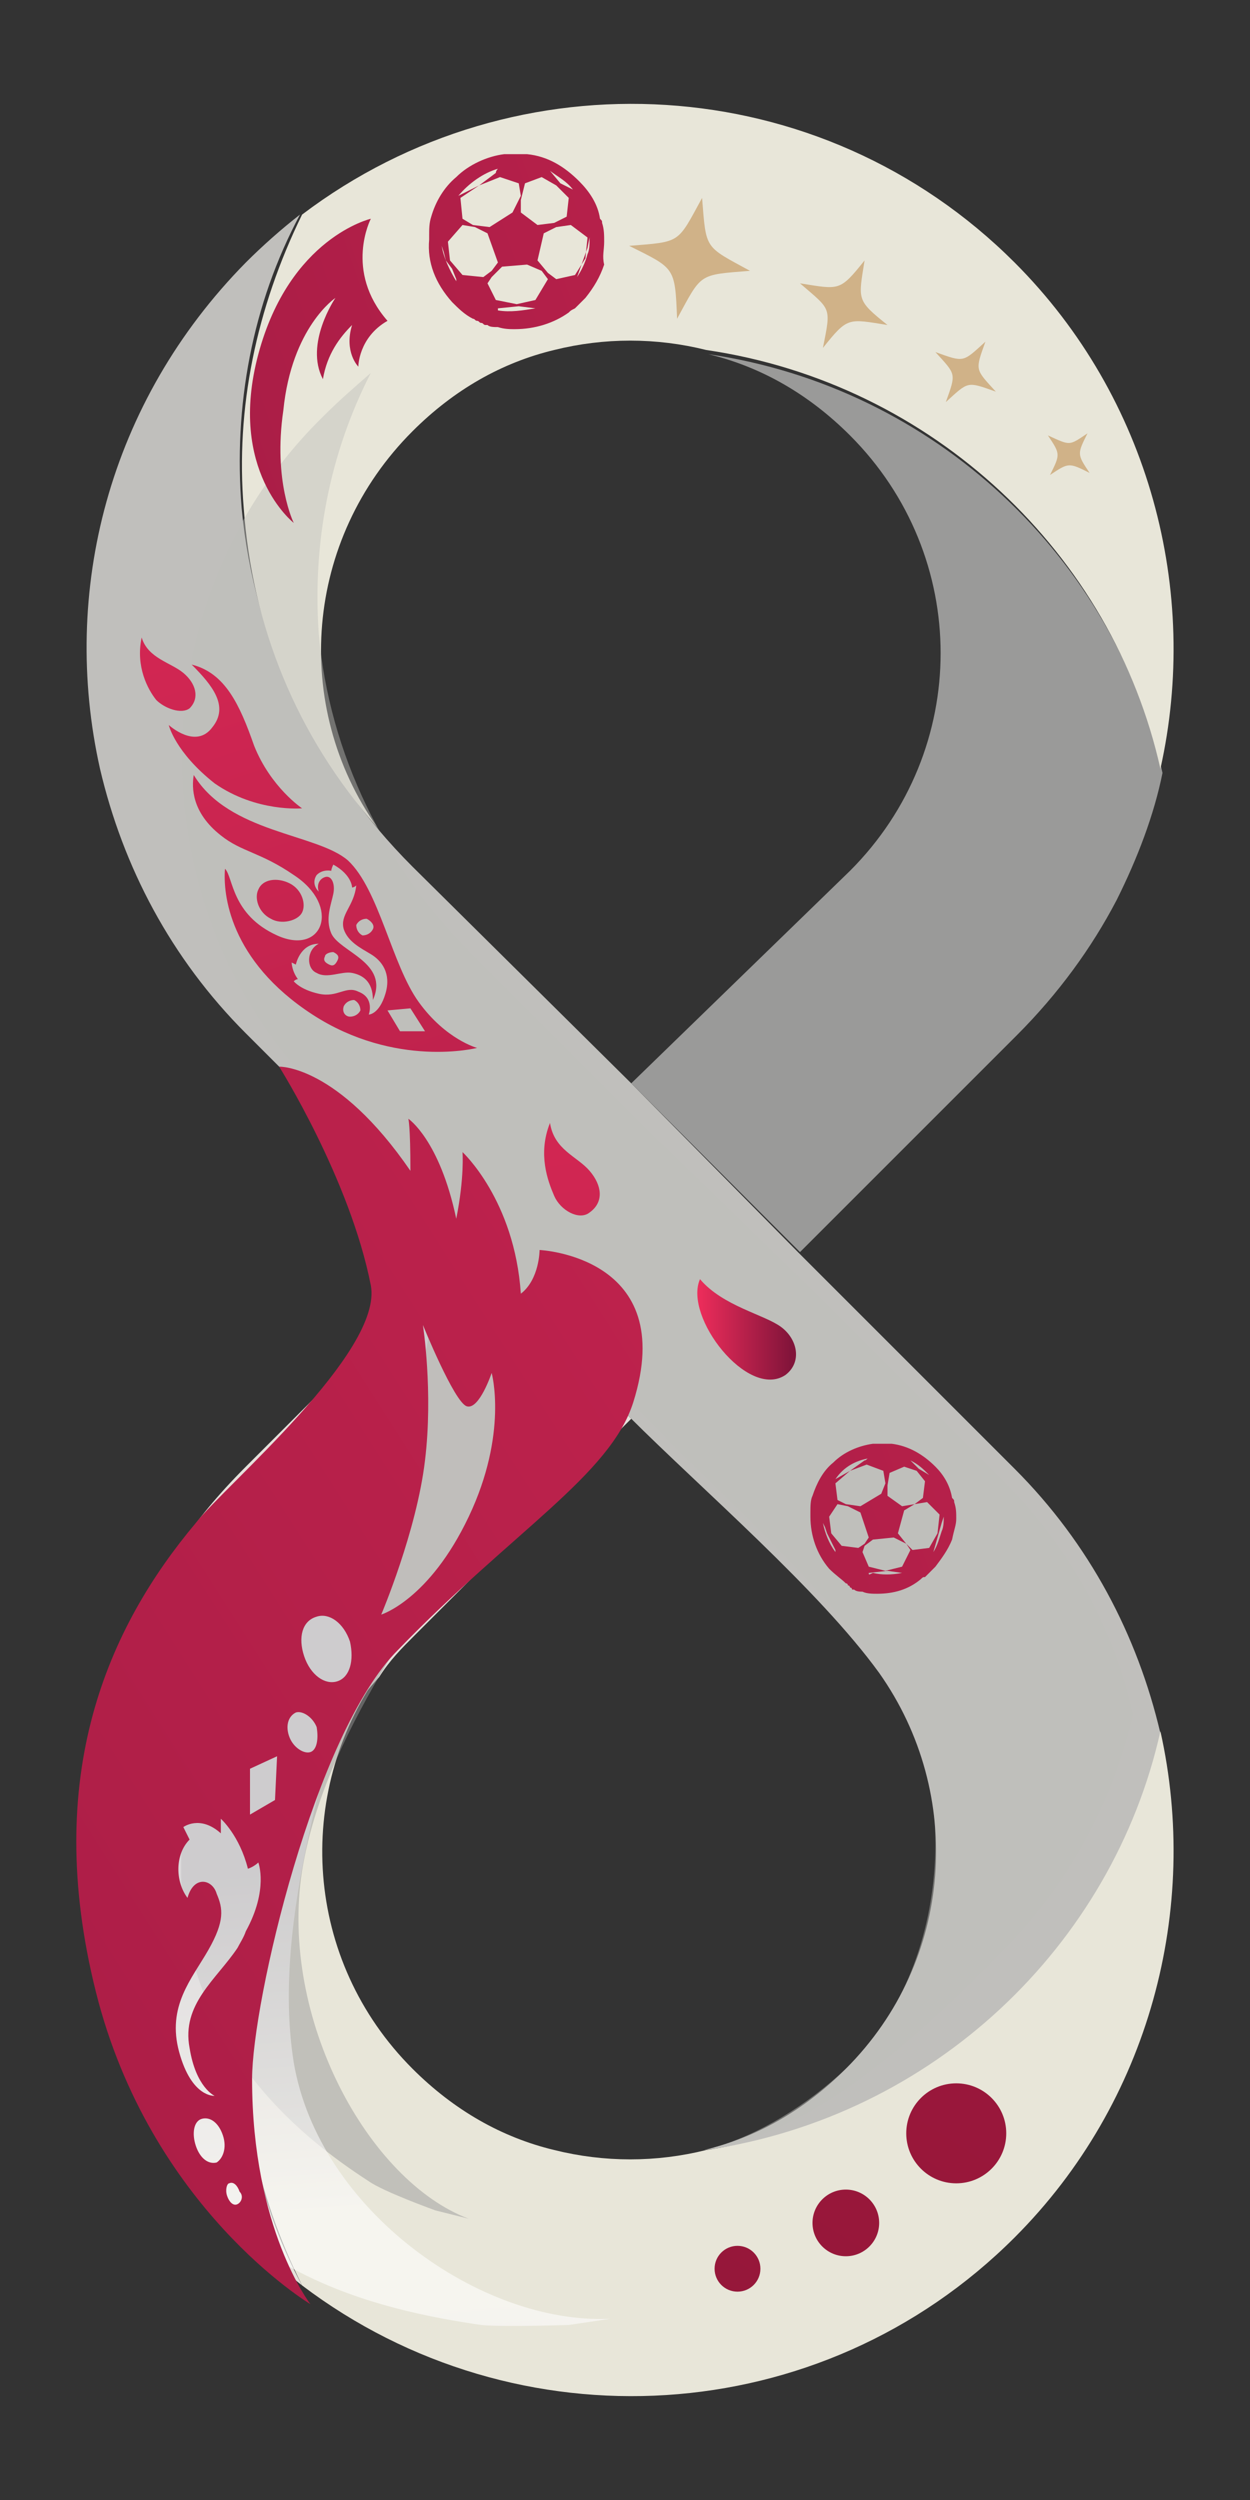 <?xml version="1.0" encoding="utf-8"?>
<!-- Generator: Adobe Illustrator 21.1.0, SVG Export Plug-In . SVG Version: 6.00 Build 0)  -->
<svg version="1.1" id="Layer_1" xmlns="http://www.w3.org/2000/svg" xmlns:xlink="http://www.w3.org/1999/xlink" x="0px" y="0px"
	 viewBox="0 0 60 120" style="enable-background:new 0 0 60 120;" xml:space="preserve">
<rect x="0" y="0" width="60" height="120" fill="#333333" stroke="none"/>
<style type="text/css">
	.st0{fill:#E5E1DC;}
	.st1{fill:#9A9A99;}
	.st2{fill:#C0BFBC;}
	.st3{fill:#E8E6D9;}
	.st4{opacity:0.49;}
	.st5{opacity:0.45;fill:#C0BFBC;enable-background:new    ;}
	.st6{fill:url(#SVGID_1_);}
	.st7{opacity:0.65;}
	.st8{fill:url(#path1282_1_);}
	.st9{fill:url(#SVGID_2_);}
	.st10{fill:url(#SVGID_3_);}
	.st11{fill:url(#SVGID_4_);}
	.st12{fill:url(#SVGID_5_);}
	.st13{fill:url(#SVGID_6_);}
	.st14{fill:#D0B288;}
	.st15{fill:url(#SVGID_7_);}
	.st16{fill:url(#SVGID_8_);}
	.st17{fill:url(#SVGID_9_);}
	.st18{fill:url(#SVGID_10_);}
	.st19{fill:url(#SVGID_11_);}
	.st20{fill:url(#SVGID_12_);}
	.st21{fill:url(#SVGID_13_);}
</style>
<g>
	<g>
		<path class="st0" d="M19.9,78.5l10.4-10.4L22.2,60L11.8,70.4C9,73.2,7.9,75.3,7.1,77c-1,2-1.8,4.1-2.2,6.1
			c-1.9,8.5,0.4,17.6,7,24.3c0.8,0.8,1.7,1.6,2.6,2.3c-2.3-4.3-3.2-9.2-2.8-14c0.4-5.5,2.6-10.9,6.5-15.2
			C18.7,79.7,19.3,79.1,19.9,78.5z"/>
		<path class="st1" d="M30.3,52l8.1,8.1l10.4-10.4c2-2,3.6-4.2,4.8-6.5c1-2,1.8-4.1,2.2-6.1c-2.3-10.3-10.9-18.5-21.8-20.1
			c2.5,0.6,4.8,1.9,6.8,3.9c5.8,5.8,5.8,15.1,0,20.9L30.3,52z"/>
	</g>
	<path class="st2" d="M38.3,60.1l10.4,10.4c3.6,3.6,5.9,8,7,12.7c-1.1,4.9-3.5,9.2-6.9,12.5c-3.9,4-9.2,6.8-15,7.5
		c2.5-0.6,4.8-1.9,6.8-3.9c5.2-5.2,5.7-13.2,1.6-19c-2.9-4-8.5-8.8-12-12.3L22.2,60L11.8,49.6c-3.6-3.6-5.9-8-7-12.7
		c-1.9-8.5,0.4-17.6,7-24.3c0.8-0.8,1.7-1.6,2.6-2.3c-2.3,4.3-3.2,9.2-2.8,14.1c0.6,6.5,3.6,12.6,8.2,17.2L30.3,52L38.3,60.1z"/>
	<path class="st3" d="M11.7,24.4c-0.4-4.8,0.6-9.6,2.8-14.1c10.3-7.8,24.9-7,34.2,2.3c6.5,6.5,8.9,15.8,7,24.3
		c-2.3-10.3-10.9-18.5-21.8-20.1c-2.4-0.6-4.9-0.6-7.3,0c-2.5,0.6-4.8,1.9-6.8,3.9c-5.2,5.2-5.8,13.2-1.7,19
		C14.2,35.3,12.1,30,11.7,24.4z"/>
	<path class="st3" d="M11.7,95.7c-0.4,4.8,0.6,9.6,2.8,14c10.3,7.8,24.9,7,34.2-2.3c6.5-6.5,8.9-15.8,7-24.3
		c-2.3,10.3-10.9,18.5-21.8,20.1c-2.4,0.6-4.9,0.6-7.3,0c-2.5-0.6-4.8-1.9-6.8-3.9c-5.2-5.2-5.7-13.2-1.6-19
		C14.3,84.7,12.1,90.2,11.7,95.7z"/>
	<g id="g1292-7_2_" class="st4">
		<g>
			<g id="g1290-2_9_">
				<g id="g1288-2_9_">
					<g id="g1286_9_">
						<g id="g1284_9_">
							<path id="path1282_10_" class="st1" d="M28,61.7L28,61.7c-0.4,0.8-0.8,1.7-1.2,2.5l0,0c-1.2,2.2-2.7,6.4-3.4,7.7
								c-3,5.5-7.8,11.2-8.9,17.9c-1.1,7.1,3.2,14.9,8,16.7l-1.6-0.4c0,0-2.5-0.9-3.2-1.4c-3.4-2.2-9.2-6.8-9-15.4l0,0v-0.4
								c0.3-5.9,3.6-16.9,9.9-24.3l2.5-2.1"/>
						</g>
					</g>
				</g>
			</g>
		</g>
	</g>
	<path class="st5" d="M39,61.9l9.2,9.2c3.2,3.2,5.3,7.1,6.2,11.2c-1,4.3-3.1,8.1-6.1,11.2c-3.5,3.6-9,8.9-14.1,9.6
		c2.2-0.6,4.6-2.1,6.4-3.8c5.2-4.8,5.7-14.6,1.4-19.5C39.6,76.3,35,72.1,31.9,69l-7.1-7.1l-9.3-9.2c-3.2-3.2-5.3-7.1-6.2-11.2
		c-1.7-7.5,0.3-15.7,6.2-21.5c0.8-0.8,1.5-1.4,2.3-2.1c-2,3.9-2.8,8.2-2.5,12.5c0.5,5.8,3.2,11.2,7.2,15.2l9.2,9.2L39,61.9z"/>
	
		<linearGradient id="SVGID_1_" gradientUnits="userSpaceOnUse" x1="85.088" y1="125.671" x2="-67.392" y2="28.818" gradientTransform="matrix(0.973 0.23 0.23 -0.973 2.35 86.536)">
		<stop  offset="0" style="stop-color:#EE2D5B"/>
		<stop  offset="0.966" style="stop-color:#82143A"/>
	</linearGradient>
	<path class="st6" d="M14.1,25.1c0,0-3.2-2.5-1.7-8.1s5.4-6.5,5.4-6.5s-1.3,2.5,0.8,4.9c-1.4,0.8-1.4,2.2-1.4,2.2s-0.7-0.7-0.3-2
		c-0.6,0.6-1.2,1.4-1.4,2.6c-0.9-1.7,0.6-3.9,0.6-3.9s-2.1,1.4-2.5,5.4C13.1,23.1,14.1,25.1,14.1,25.1z"/>
	<g id="g1292-7_00000047050894582870837810000002240072560896281229_" class="st7">
		<g id="g1290-2_00000106119667766636437040000005148565973573393321_">
			<g id="g1288-2_00000078007555847019302750000017195613027184726915_">
				<g id="g1286_00000146488968158738362780000007633569251529020036_">
					<g id="g1284_00000060012433711581024740000014986791967619686076_">
						
							<linearGradient id="path1282_1_" gradientUnits="userSpaceOnUse" x1="-2277.278" y1="965.849" x2="-2276.848" y2="965.849" gradientTransform="matrix(-3.942 -57.263 57.263 -3.942 -64265.641 -126482.305)">
							<stop  offset="0" style="stop-color:#F9F8F7"/>
							<stop  offset="0.149" style="stop-color:#FDFDFB"/>
							<stop  offset="0.342" style="stop-color:#FDFDFB"/>
							<stop  offset="0.633" style="stop-color:#EDEBEC"/>
							<stop  offset="1" style="stop-color:#D5D4D8"/>
						</linearGradient>
						<path id="path1282_2_" class="st8" d="M21.2,60.1c-0.3,2.3-0.7,4.6-1.2,7l0,0c-0.1,1-0.3,1.9-0.5,2.8l0,0
							c-0.6,2.5-1.5,6-1.9,7.5c-1.6,6.4-4.6,14.7-3.5,21.6c1.2,7.1,9,12.6,15.2,12.3l-2,0.3c0,0-3.2,0.1-4.2,0
							c-4.8-0.7-13.2-2.5-15.8-10.7l0,0l-0.1-0.4c-1.7-5.7-1.6-13.3,3.2-22.9l0,0"/>
					</g>
				</g>
			</g>
		</g>
	</g>
	
		<linearGradient id="SVGID_2_" gradientUnits="userSpaceOnUse" x1="85.475" y1="129.47" x2="-67.006" y2="32.617" gradientTransform="matrix(0.973 0.23 0.23 -0.973 2.35 86.536)">
		<stop  offset="0" style="stop-color:#EE2D5B"/>
		<stop  offset="0.966" style="stop-color:#82143A"/>
	</linearGradient>
	<path class="st9" d="M29,11.6c0-0.3,0-0.6-0.1-0.9l0,0l0,0c0-0.1,0-0.1-0.1-0.2c-0.1-0.7-0.5-1.3-1-1.8c-0.7-0.7-1.5-1.2-2.5-1.3
		l0,0c-0.1,0-0.1,0-0.2,0l0,0c0,0,0,0-0.1,0H25c0,0,0,0-0.1,0l0,0c-0.1,0-0.1,0-0.1,0l0,0h-0.1c-0.1,0-0.1,0-0.1,0l0,0h-0.1
		c-0.1,0-0.1,0-0.1,0l0,0h-0.1h-0.1c-0.8,0.1-1.7,0.5-2.3,1.1c-0.6,0.5-1,1.2-1.2,1.9c-0.1,0.3-0.1,0.6-0.1,0.9l0,0v0.1l0,0
		c0,0,0,0,0,0.1c-0.1,1.1,0.3,2.1,1.1,3c0.3,0.3,0.6,0.6,1,0.8c0.1,0,0.1,0.1,0.2,0.1l0,0c0.1,0,0.1,0.1,0.2,0.1l0,0
		c0.1,0,0.1,0.1,0.2,0.1h0.1l0,0c0.1,0.1,0.3,0.1,0.5,0.1c0.3,0.1,0.6,0.1,0.8,0.1c1,0,1.9-0.3,2.6-0.8l0,0c0.1-0.1,0.1-0.1,0.3-0.2
		l0.1-0.1c0,0,0,0,0.1-0.1l0,0l0,0l0.1-0.1c0.1-0.1,0.1-0.1,0.1-0.1l0.1-0.1l0,0c0.4-0.5,0.7-1,0.9-1.6C28.9,12.3,29,12,29,11.6z
		 M23.9,14.8l1-0.1l0.8,0.1c-0.6,0.1-1.2,0.2-1.8,0.1C23.9,14.9,23.9,14.9,23.9,14.8L23.9,14.8z M24.8,14.6l-1-0.2l-0.4-0.8l0.2-0.3
		l0.5-0.5l1.2-0.1L26,13l0.3,0.4l-0.6,1L24.8,14.6z M21.7,12.9l0.2,0.5v0.1c-0.3-0.5-0.6-1.1-0.7-1.7l0.1,0.3l0,0l0.1,0.4L21.7,12.9
		L21.7,12.9z M23.8,8.3L23,8.9l-1,0.5l0,0c0.5-0.6,1.2-1.1,1.9-1.3C23.9,8.1,23.8,8.2,23.8,8.3z M27.5,9.1l-0.6-0.3l-0.5-0.6
		C26.8,8.5,27.2,8.7,27.5,9.1L27.5,9.1z M26.7,8.9l0.6,0.6l-0.1,0.9l-0.6,0.3l-0.8,0.1L25,10.2V9.6l0.2-0.8l0.8-0.3L26.7,8.9z
		 M24.6,10.2l-1.1,0.7l-0.8-0.1l-0.5-0.3l-0.1-1L23,8.9l1-0.4l0.9,0.3l0.1,0.6L24.6,10.2z M22.2,10.8l0.6,0.1l0.6,0.3l0.5,1.4
		L23.6,13l-0.4,0.3l-1-0.1l-0.6-0.7l-0.1-0.9L22.2,10.8z M26.1,11.2l0.6-0.3l0.7-0.1l0.8,0.6l-0.1,1l-0.5,0.8l-0.9,0.2l-0.4-0.3
		l-0.5-0.6L26.1,11.2z M28.2,11.9l0.1-0.5c0,0.3,0,0.6-0.1,0.8c-0.1,0.4-0.3,0.8-0.5,1.1l0,0L28.2,11.9L28.2,11.9z"/>
	
		<linearGradient id="SVGID_3_" gradientUnits="userSpaceOnUse" x1="350.36" y1="149.524" x2="237.921" y2="78.105" gradientTransform="matrix(0.247 -0.969 -0.969 -0.247 55.281 375.204)">
		<stop  offset="0" style="stop-color:#EE2D5B"/>
		<stop  offset="0.966" style="stop-color:#82143A"/>
	</linearGradient>
	<path class="st10" d="M9.1,34c0.5-0.5,0.3-1.2-0.3-1.7c-0.6-0.5-1.7-0.7-2-1.7c-0.3,1.4,0.3,2.5,0.7,3C7.9,34,8.7,34.3,9.1,34z"/>
	
		<linearGradient id="SVGID_4_" gradientUnits="userSpaceOnUse" x1="351.289" y1="148.061" x2="238.85" y2="76.641" gradientTransform="matrix(0.247 -0.969 -0.969 -0.247 55.281 375.204)">
		<stop  offset="0" style="stop-color:#EE2D5B"/>
		<stop  offset="0.966" style="stop-color:#82143A"/>
	</linearGradient>
	<path class="st11" d="M8.1,34.8c0,0,0.3,1.3,2.2,2.8c2,1.4,4.2,1.2,4.2,1.2s-1.5-1-2.3-3c-0.7-2-1.4-3.5-3-3.9c1,1,1.8,2,1,3
		C9.4,36,8.1,34.8,8.1,34.8z"/>
	
		<linearGradient id="SVGID_5_" gradientUnits="userSpaceOnUse" x1="354.356" y1="147.275" x2="233.58" y2="70.56" gradientTransform="matrix(0.247 -0.969 -0.969 -0.247 55.281 375.204)">
		<stop  offset="0" style="stop-color:#EE2D5B"/>
		<stop  offset="0.966" style="stop-color:#82143A"/>
	</linearGradient>
	<path class="st12" d="M10.6,40.1c1,0.8,1.9,0.8,3.5,1.9c2.3,1.5,1.4,3.9-0.8,2.9s-2.1-2.8-2.5-3.2c-0.1,1.2,0.2,4.4,4.2,7
		c4,2.6,7.9,1.6,7.9,1.6s-1.5-0.4-2.8-2.2c-1.3-1.8-1.9-5.4-3.4-6.8c-1.5-1.3-5.7-1.3-7.4-4.1C9.2,37.8,9.2,39,10.6,40.1z
		 M16.5,48.3c0.1-0.2,0.3-0.3,0.5-0.3c0.2,0.1,0.3,0.3,0.3,0.5c-0.1,0.2-0.3,0.3-0.5,0.3S16.4,48.6,16.5,48.3z M20.4,49.5h-1.2
		l-0.6-1l1.1-0.1L20.4,49.5z M17.9,44.6c-0.1,0.2-0.3,0.3-0.5,0.3c-0.2-0.1-0.3-0.3-0.3-0.5c0.1-0.2,0.3-0.3,0.5-0.3
		C17.8,44.2,18,44.4,17.9,44.6z M16.9,42.6c0,0,0.1,0,0.2-0.1c-0.1,1-0.8,1.4-0.6,2.1c0.2,0.6,0.8,0.9,1.3,1.2
		c0.5,0.3,1,0.9,0.7,1.9c-0.3,1-0.8,1-0.8,1s0.3-0.8-0.5-1.1c-0.6-0.3-1,0.3-1.9,0.1c-0.9-0.2-1.2-0.6-1.2-0.6s0.1-0.1,0.2-0.1
		c-0.3-0.4-0.3-0.8-0.3-0.8l0.2,0.1c0,0,0.2-1,1.1-1c-0.6,0.3-0.6,1.2-0.1,1.4c0.5,0.3,1.2-0.1,1.7,0c0.5,0.1,1,0.4,1,1.3
		c0.8-1.8-1.6-2.3-2-3.2c-0.3-0.7,0-1.4,0.1-1.9s-0.1-0.9-0.4-0.8c-0.3,0.1-0.4,0.4-0.3,0.7c-0.2-0.2-0.3-0.5-0.1-0.8
		c0.3-0.3,0.7-0.2,0.7-0.2s0-0.1,0.1-0.3C16.9,42,16.9,42.6,16.9,42.6z M16,45.7c0.2,0.1,0.3,0.2,0.2,0.4c-0.1,0.2-0.2,0.3-0.4,0.2
		c-0.2-0.1-0.3-0.2-0.2-0.4C15.6,45.8,15.8,45.7,16,45.7z"/>
	
		<linearGradient id="SVGID_6_" gradientUnits="userSpaceOnUse" x1="353.123" y1="149.217" x2="232.346" y2="72.501" gradientTransform="matrix(0.247 -0.969 -0.969 -0.247 55.281 375.204)">
		<stop  offset="0" style="stop-color:#EE2D5B"/>
		<stop  offset="0.966" style="stop-color:#82143A"/>
	</linearGradient>
	<path class="st13" d="M13.9,42.4c0.6,0.3,0.8,1,0.6,1.4s-1,0.6-1.5,0.3c-0.6-0.3-0.8-1-0.6-1.4C12.6,42.2,13.3,42.1,13.9,42.4z"/>
	<path class="st14" d="M52.2,20.8c-0.5,1-0.5,1,0.1,1.9c-1-0.5-1-0.5-1.9,0.1c0.5-1,0.5-1-0.1-1.9C51.4,21.4,51.3,21.4,52.2,20.8
		L52.2,20.8z M45.4,19.3L45.4,19.3c1.1-1,1-1,2.4-0.5c-1-1.1-1-1-0.5-2.4c-1.1,1-1,1-2.4,0.5C45.9,18,45.9,17.9,45.4,19.3L45.4,19.3
		z M39.5,16.7L39.5,16.7c1.2-1.5,1.2-1.4,3.1-1.1c-1.5-1.2-1.4-1.2-1.1-3.1c-1.2,1.5-1.2,1.4-3.1,1.1C39.9,14.9,39.9,14.7,39.5,16.7
		L39.5,16.7z M32.5,15.3L32.5,15.3c1.2-2.2,1-2.1,3.5-2.3c-2.2-1.2-2.1-1-2.3-3.5c-1.2,2.2-1,2.1-3.5,2.3
		C32.4,12.9,32.4,12.8,32.5,15.3z"/>
	
		<linearGradient id="SVGID_7_" gradientUnits="userSpaceOnUse" x1="140.516" y1="120.957" x2="-103.148" y2="-33.815" gradientTransform="matrix(1.018 -5.152145e-04 5.152145e-04 -1.016 -0.119 122.124)">
		<stop  offset="0" style="stop-color:#EE2D5B"/>
		<stop  offset="0.966" style="stop-color:#82143A"/>
	</linearGradient>
	<path class="st15" d="M25.9,60c0,0,0,1.4-0.9,2.1c-0.3-4.5-2.8-6.8-2.8-6.8s0.1,1.2-0.3,3.2c-0.8-3.8-2.3-4.8-2.3-4.8
		s0.1,0.3,0.1,2.5c-3.5-5.1-6.3-5-6.3-5s3.4,5.4,4.4,10.5c0.6,3.2-7,9.6-8.4,11.4C5.2,78.1,2,85.2,4.6,95.6s10.3,15,10.3,15
		s-2.8-3.6-2.8-10.8c0-3.7,3-16.6,7-20.6c5.5-5.7,10.2-8.4,11.3-11.9C32.6,60.3,25.9,60,25.9,60z M11.4,105.8
		c-0.2,0.1-0.4-0.1-0.5-0.4c-0.1-0.3,0-0.6,0.1-0.6c0.2-0.1,0.4,0.1,0.5,0.4C11.7,105.4,11.6,105.7,11.4,105.8z M10.4,103.8
		c-0.4,0.1-0.8-0.2-1-0.8c-0.2-0.6-0.1-1.2,0.3-1.3c0.4-0.1,0.8,0.2,1,0.8C10.9,103.1,10.7,103.6,10.4,103.8z M11.8,92.7L11.8,92.7
		c-0.1,0.3-0.3,0.6-0.4,0.8c-1,1.5-2.7,2.7-2.3,4.8c0.3,1.9,1.2,2.3,1.2,2.3s-1.1,0.1-1.7-2.1C8,96.3,9.2,95,10,93.6
		c0.8-1.4,0.7-2,0.4-2.7C10.2,90.2,9.3,90,9,91.1c-0.6-0.8-0.6-2.1,0.1-2.8l-0.3-0.6c0,0,0.8-0.6,1.8,0.3v-0.7c0,0,0.9,0.8,1.3,2.4
		c0.3-0.1,0.5-0.3,0.5-0.3S12.9,90.7,11.8,92.7z M13.2,86.4L12,87.1L12,84.9l1.3-0.6L13.2,86.4z M14.9,84.1c-0.3,0.1-0.8-0.2-1-0.7
		c-0.2-0.5-0.1-1,0.3-1.2c0.3-0.1,0.8,0.2,1,0.7C15.3,83.5,15.2,84,14.9,84.1z M16.2,80.7c-0.6,0.2-1.3-0.3-1.6-1.2
		c-0.3-0.9-0.1-1.7,0.6-1.9c0.6-0.2,1.3,0.3,1.6,1.2C17,79.7,16.8,80.5,16.2,80.7z M22.5,72.8c-1.9,4-4.2,4.7-4.2,4.7s1.7-4,2.1-7.4
		c0.4-3.3-0.1-6.5-0.1-6.5s1.5,3.7,2.1,3.9c0.6,0.2,1.2-1.6,1.2-1.6S24.4,68.8,22.5,72.8z"/>
	
		<linearGradient id="SVGID_8_" gradientUnits="userSpaceOnUse" x1="297.714" y1="146.331" x2="169.884" y2="65.135" gradientTransform="matrix(0.398 -0.918 -0.918 -0.398 37.051 347.865)">
		<stop  offset="0" style="stop-color:#EE2D5B"/>
		<stop  offset="0.966" style="stop-color:#82143A"/>
	</linearGradient>
	<path class="st16" d="M28.3,58.2c0.7-0.5,0.6-1.3,0-2c-0.6-0.7-1.7-1-1.9-2.3c-0.6,1.5-0.1,2.8,0.2,3.5
		C26.9,58.1,27.8,58.6,28.3,58.2z"/>
	
		<linearGradient id="SVGID_9_" gradientUnits="userSpaceOnUse" x1="33.458" y1="58.242" x2="38.118" y2="58.242" gradientTransform="matrix(1 0 0 -1 0 122)">
		<stop  offset="0" style="stop-color:#EE2D5B"/>
		<stop  offset="0.966" style="stop-color:#82143A"/>
	</linearGradient>
	<path class="st17" d="M37.7,66c0.8-0.6,0.6-1.7-0.2-2.3c-0.8-0.6-2.8-1-3.9-2.3C32.8,63.2,35.9,67.2,37.7,66z"/>
	
		<linearGradient id="SVGID_10_" gradientUnits="userSpaceOnUse" x1="103.282" y1="65.478" x2="-24.046" y2="-15.399" gradientTransform="matrix(0.973 0.23 0.23 -0.973 2.35 86.536)">
		<stop  offset="0" style="stop-color:#EE2D5B"/>
		<stop  offset="0.966" style="stop-color:#82143A"/>
	</linearGradient>
	<path class="st18" d="M45.9,72.9c0-0.3,0-0.5-0.1-0.8l0,0l0,0c0-0.1,0-0.1-0.1-0.2c-0.1-0.6-0.4-1.1-0.8-1.5
		c-0.6-0.6-1.3-1-2.1-1.1l0,0c-0.1,0-0.1,0-0.2,0l0,0c0,0,0,0-0.1,0h-0.1c0,0,0,0-0.1,0l0,0h-0.1l0,0h-0.1h-0.1l0,0h-0.1h-0.1l0,0
		H42h-0.1c-0.7,0.1-1.4,0.4-1.9,0.9c-0.5,0.4-0.8,1-1,1.6c-0.1,0.2-0.1,0.5-0.1,0.8l0,0v0.1l0,0c0,0,0,0,0,0.1
		c0,0.9,0.3,1.8,0.9,2.5c0.3,0.3,0.6,0.5,0.8,0.7c0.1,0,0.1,0.1,0.1,0.1l0,0c0.1,0,0.1,0.1,0.1,0.1l0,0c0.1,0,0.1,0.1,0.1,0.1h0.1
		l0,0c0.1,0.1,0.3,0.1,0.4,0.1c0.2,0.1,0.5,0.1,0.7,0.1c0.8,0,1.5-0.2,2.1-0.7l0,0c0.1-0.1,0.1-0.1,0.2-0.1l0.1-0.1c0,0,0,0,0.1-0.1
		l0,0l0,0l0.1-0.1l0.1-0.1l0.1-0.1l0,0c0.3-0.4,0.6-0.8,0.8-1.3C45.8,73.4,45.9,73.2,45.9,72.9z M41.7,75.5l0.9-0.1l0.7,0.1
		c-0.5,0.1-1,0.1-1.4,0C41.7,75.6,41.7,75.6,41.7,75.5L41.7,75.5z M42.5,75.4l-0.8-0.2l-0.3-0.7l0.1-0.3l0.4-0.3l1-0.1l0.6,0.3
		l0.2,0.3l-0.4,0.8L42.5,75.4z M39.9,74l0.2,0.4v0.1c-0.3-0.4-0.5-0.9-0.6-1.4l0.1,0.2l0,0l0.1,0.3L39.9,74L39.9,74z M41.5,70.1
		l-0.7,0.5L40.1,71l0,0c0.4-0.6,1-0.9,1.6-1C41.6,70,41.6,70.1,41.5,70.1z M44.6,70.8l-0.5-0.3l-0.4-0.4
		C44.1,70.3,44.3,70.5,44.6,70.8L44.6,70.8z M44,70.6l0.4,0.5l-0.1,0.8l-0.4,0.3l-0.6,0.1l-0.7-0.5v-0.5l0.1-0.6l0.7-0.3L44,70.6z
		 M42.3,71.7l-1,0.6l-0.7-0.1L40.2,72l-0.1-0.8l0.7-0.6l0.8-0.3l0.8,0.3l0.1,0.6L42.3,71.7z M40.2,72.2l0.5,0.1l0.6,0.3l0.4,1.2
		l-0.2,0.3l-0.3,0.2l-0.8-0.1l-0.5-0.6l-0.1-0.8L40.2,72.2z M43.4,72.5l0.5-0.3l0.6-0.1l0.6,0.6L45,73.6l-0.4,0.7l-0.8,0.1l-0.3-0.3
		l-0.4-0.5L43.4,72.5z M45.2,73.1l0.1-0.3c0,0.2,0,0.5-0.1,0.7c-0.1,0.3-0.2,0.7-0.4,1l0,0L45.2,73.1L45.2,73.1z"/>
	
		<linearGradient id="SVGID_11_" gradientUnits="userSpaceOnUse" x1="306.548" y1="176.301" x2="-11.201" y2="-25.529" gradientTransform="matrix(0.903 -0.429 -0.429 -0.903 0.142 135.801)">
		<stop  offset="0" style="stop-color:#ED1B51"/>
		<stop  offset="0.966" style="stop-color:#881636"/>
	</linearGradient>
	<circle class="st19" cx="35.4" cy="108.9" r="1.1"/>
	
		<linearGradient id="SVGID_12_" gradientUnits="userSpaceOnUse" x1="295.738" y1="165.683" x2="-6.582" y2="-26.346" gradientTransform="matrix(0.903 -0.429 -0.429 -0.903 0.142 135.801)">
		<stop  offset="0" style="stop-color:#ED1B51"/>
		<stop  offset="0.966" style="stop-color:#881636"/>
	</linearGradient>
	<circle class="st20" cx="40.6" cy="106.7" r="1.6"/>
	
		<linearGradient id="SVGID_13_" gradientUnits="userSpaceOnUse" x1="363.452" y1="206.064" x2="-19.311" y2="-37.061" gradientTransform="matrix(0.903 -0.429 -0.429 -0.903 0.142 135.801)">
		<stop  offset="0" style="stop-color:#ED1B51"/>
		<stop  offset="0.966" style="stop-color:#881636"/>
	</linearGradient>
	<circle class="st21" cx="45.9" cy="102.4" r="2.4"/>
</g>
</svg>
